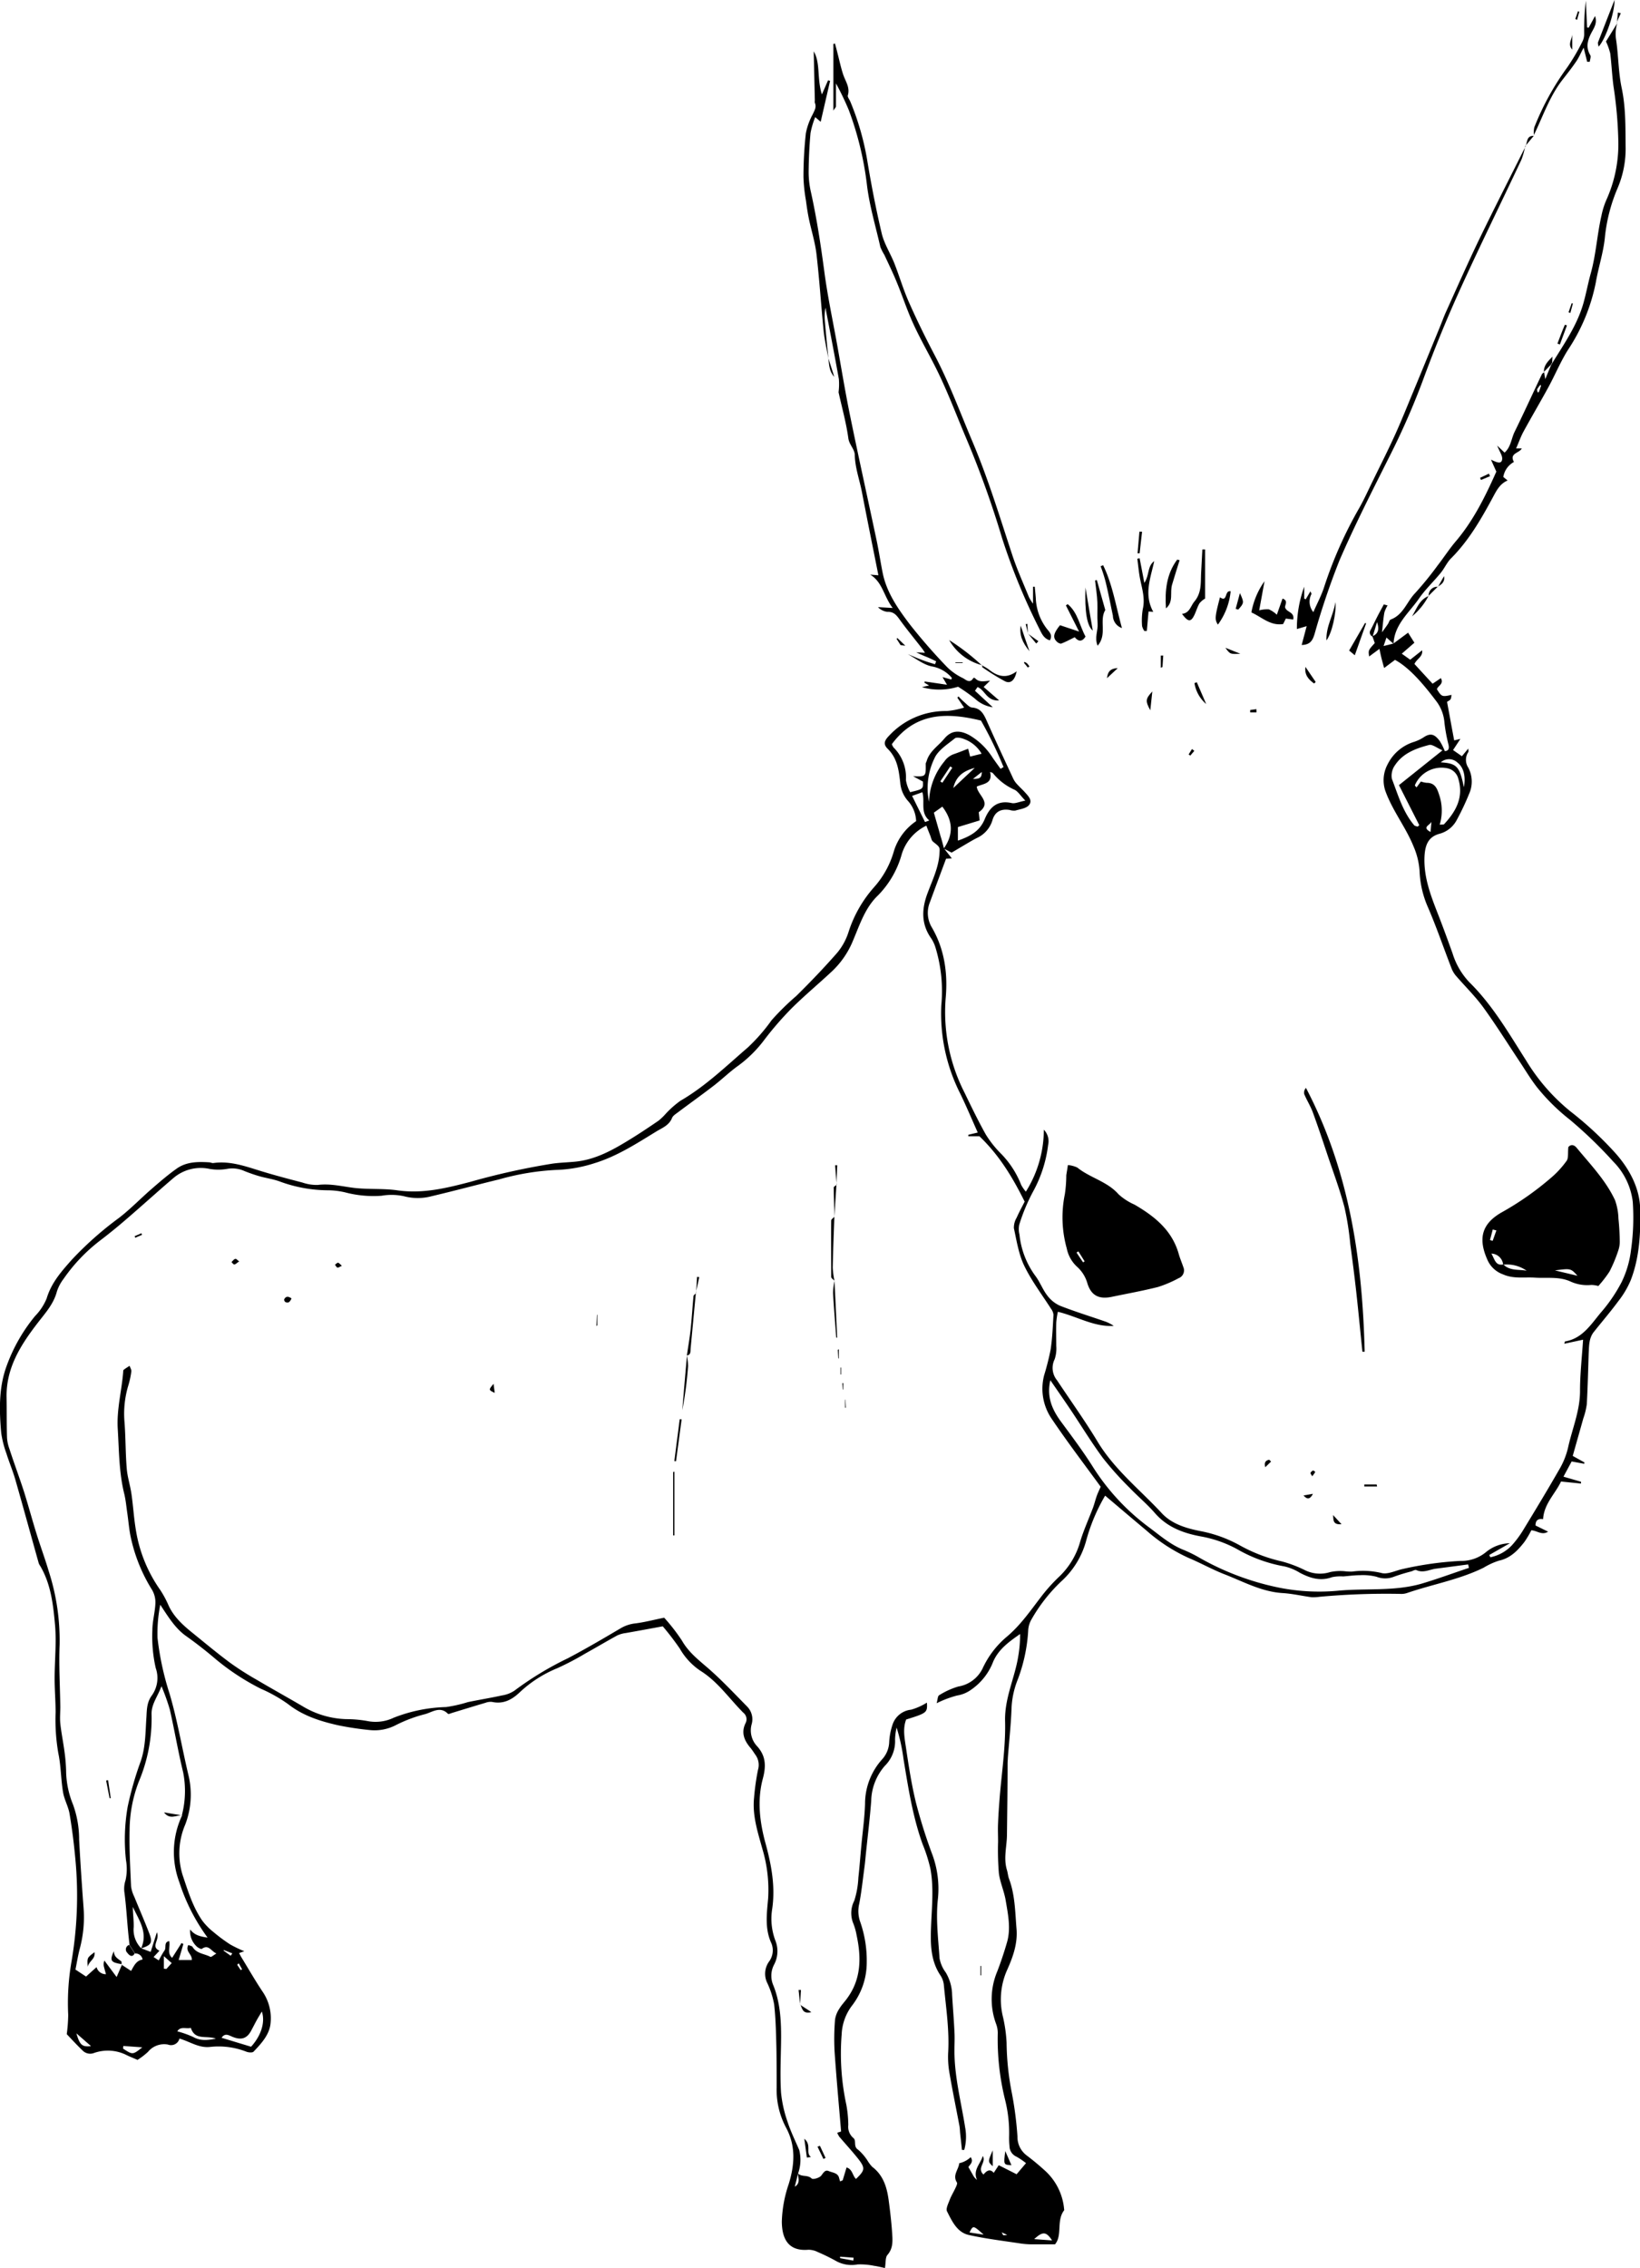 <svg xmlns="http://www.w3.org/2000/svg" viewBox="0 0 348.63 481.81"><title>esel</title><path d="M397.56,296.88l1.68,2.13-1.23.08c-1.15,3.09-2.29,6.12-3.4,9.16a6,6,0,0,0,.31,5.31c2.81,4.74,3.49,10,3,15.27a37.59,37.59,0,0,0,4,19.91c1.45,3,2.9,6,4.54,8.93a22.14,22.14,0,0,0,3.1,3.94,19.71,19.71,0,0,1,4.42,6.76,7.45,7.45,0,0,0,1,1.44,24.89,24.89,0,0,0,3.82-13.16,3.52,3.52,0,0,1,.91,3.24,27.38,27.38,0,0,1-3.22,9.94,39.89,39.89,0,0,0-2.92,7,4.72,4.72,0,0,0,.05,2.11,17.86,17.86,0,0,0,3.41,8.81c.95,1.27,1.51,2.83,2.47,4.08a6.88,6.88,0,0,0,2.69,2.2c3.1,1.22,6.3,2.21,9.46,3.3a7.48,7.48,0,0,1,2,1c-4.19.25-7.73-2-11.87-3a17.73,17.73,0,0,0-.34,2.28c-.05,1.68,0,3.36,0,5a7,7,0,0,1-.35,2.82,4.12,4.12,0,0,0,.52,4.46c2.91,4.39,6,8.68,8.7,13.17,3.6,5.89,9,10.14,13.58,15.08,2.12,2.27,5.15,3.18,8.14,3.77a28.13,28.13,0,0,1,8.5,3.08,33.4,33.4,0,0,0,8.93,3.39,26.73,26.73,0,0,1,4.68,1.76,7.23,7.23,0,0,0,5.55.48,10.26,10.26,0,0,1,3-.18,10.55,10.55,0,0,0,1.67.08,16.85,16.85,0,0,1,6.36.34c1.36.25,2.91-.58,4.39-.89a71.65,71.65,0,0,1,12.21-1.71,8.25,8.25,0,0,0,5.48-1.88,8.23,8.23,0,0,1,5.06-1.88L513.48,447l.24.48a8.63,8.63,0,0,0,4.63-2.6,22.21,22.21,0,0,0,2.16-2.87c2.66-4.36,5.3-8.72,7.84-13.15a16.52,16.52,0,0,0,1.88-4.64c.87-4,2.57-7.87,2.55-12.13,0-3.49.4-7,.65-10.83l-4,.86c.1-.28.12-.49.17-.49,3.67-.61,5.49-3.59,7.58-6.1a33.23,33.23,0,0,0,4.44-6.5,21.35,21.35,0,0,0,2-6.82,48.89,48.89,0,0,0,.37-10.25,14.55,14.55,0,0,0-4.11-8.5,93.29,93.29,0,0,0-9.28-8.95,42.57,42.57,0,0,1-6.95-6.86c-1.37-1.75-2.51-3.68-3.75-5.54-2.55-3.83-5-7.75-7.7-11.47-1.77-2.42-3.95-4.53-5.91-6.82a5.68,5.68,0,0,1-.89-1.62c-1.7-4.38-3.21-8.83-5.09-13.13a21.07,21.07,0,0,1-1.64-7.41,15.76,15.76,0,0,0-1.3-5.24c-1.67-4.11-4.5-7.59-6-11.82a7.13,7.13,0,0,1,.52-5.59,9.33,9.33,0,0,1,5.68-4.77,8.89,8.89,0,0,0,1.94-.93c1.63-1.11,2.47-.51,3.44.75a13.69,13.69,0,0,1,1.09,2.17c.69-.07,1-.4.78-1.38a35.05,35.05,0,0,1-.86-4.66,8.59,8.59,0,0,0-1.62-4.42c-2.16-2.85-5.45-7.07-8.89-8.93l-2.31,1.73c-.24-.86-.42-1.5-.58-2.15s-.25-1.11-.42-1.91l-2.19,1.61c-.19-1.32-.19-1.32,1.2-2.85-.17-.47-.34-1-.52-1.45,1.42-.56,1.45-1.7,1-3l-.94,3.07a.92.92,0,0,1-.43-1.39c.48-.91.92-1.85,1.39-2.77s.92-1.73,1.42-2.67l.8.22a6.59,6.59,0,0,0-.68,1.5c-.22,1.21-.31,2.45-.51,4.21.62-.86.94-1.28,1.23-1.72s.34-.88.63-1c2.69-1,3.41-3.77,5.18-5.6a72.46,72.46,0,0,0,4.81-5.91c1.35-1.74,2.54-3.6,4-5.29,3.67-4.38,6.15-9.42,8.46-14.62l-1.14-2.54c1.15.53,2.23,1.08,2.38-.09.09-.74-.54-1.58-1.06-2.9l1.57,1.49c1.33-1.16,1.42-2.92,2.11-4.36,2-4.07,3.88-8.2,5.83-12.3.09-.18.34-.28.52-.42l-.06-.05.25,1.53,1.24-3,.31-.51c2.46-4,5.18-7.89,6.52-12.48.61-2.12,1-4.31,1.59-6.44,1.13-4,1.35-8.22,2.28-12.28a16.48,16.48,0,0,1,1.06-3.39,28.77,28.77,0,0,0,2.52-12.93,87.75,87.75,0,0,0-1-11.09c-.32-2.36-.42-4.74-.71-7.1a14.12,14.12,0,0,0-.9-2.52l2.43-3.94,0-.06a7.81,7.81,0,0,0-.27,3.7c.5,3.39.47,6.87,1.18,10.2.87,4.12.79,8.26.83,12.39a21.29,21.29,0,0,1-1.7,8.86,35.72,35.72,0,0,0-2.72,10.62c-.33,3.15-1.36,6.22-1.9,9.35a39.81,39.81,0,0,1-6,14.5c-1.55,2.5-2.69,5.25-4.1,7.84-1.72,3.15-3.55,6.24-5.27,9.39-.6,1.09-1,2.29-1.59,3.6h1.21c-.46,1-2.73,1-1.67,2.88a4.43,4.43,0,0,0-2.26,3.19l.92.74c-1.65.71-2.34,2.1-3.11,3.53-2.5,4.63-5.11,9.2-8.9,13-.89.88-1.41,2.13-2.22,3.11-1.51,1.85-3.28,3.5-4.62,5.45-2.07,3-5.24,5.5-5.4,9.61l-1.51-1.33-.61,1.8,2.08-.52,3.13-2.31,1.34,2.13-2.68,2.33,1.79,1.28,2.53-2c.21,1.34-1.12,1.8-1.63,2.9,1.24,1.36,2.52,2.75,3.86,4.2l1.76-1.19c.68,1.29-.64,1.59-.84,2.36,1,1.62,1.1,1.64,3.1,1.2-.12,1-.12,1-.95,1.47.52,2.78,1,5.48,1.52,8.2l1.32-.32L505.79,276l1.88,1.31,1.36-1.63c0,.34.09.6,0,.74a3,3,0,0,0,0,3.32,6.34,6.34,0,0,1,.17,5.57,54.29,54.29,0,0,1-2.66,5.61,5.82,5.82,0,0,1-3.65,2.87c-2.27.63-3,2.22-3.16,4.62-.26,4.47,1.3,8.46,2.87,12.48,1.07,2.74,2.08,5.51,3.08,8.29a15.54,15.54,0,0,0,3.57,6.14c4.95,4.87,8.39,10.85,12.08,16.64a41.82,41.82,0,0,0,9.36,10.76,74.38,74.38,0,0,1,9.65,8.95c2.93,3.3,5.13,7.37,5.23,11.83.11,5.07-.13,10.25-2,15.1a19.22,19.22,0,0,1-2.65,4.48c-1.65,2.24-3.48,4.36-5.21,6.54-1.07,1.35-1,3-1.09,4.57-.12,3.59-.2,7.18-.4,10.76a14.83,14.83,0,0,1-.73,3c-.73,2.6-1.47,5.2-2.26,8l2.5,1.39-.06.28-2.67-.49-1.74,3.23,3.73,1.08,0,.38-4.25-.43c-1.23,2.62-3.62,4.72-3.81,8-.78-.12-1.62,0-1.61,1.34l2.67,1.31c-1.31.84-2.33-.22-3.56-.29a21.53,21.53,0,0,1-1.46,2.46c-1.43,1.84-3,3.48-5.45,4a15,15,0,0,0-3.24,1.49c-5.19,2.55-10.9,3.53-16.32,5.39a3.77,3.77,0,0,1-1.42.17,155.86,155.86,0,0,0-17.15.62,9.41,9.41,0,0,1-1.67.09c-2-.27-4.06-.75-6.11-.88-4.58-.27-8.5-2.5-12.63-4.08-2.51-1-4.88-2.33-7.37-3.37a36,36,0,0,1-9-5.84c-2.92-2.44-5.82-4.91-8.78-7.41a39,39,0,0,0-4.09,9.78,18,18,0,0,1-5.07,8.28,34.56,34.56,0,0,0-6.62,8.45,5.25,5.25,0,0,0-.58,2.19,34.87,34.87,0,0,1-2.25,10.45,18.37,18.37,0,0,0-1.28,5.79c-.12,3.59-.52,7.16-.79,10.74,0,.4-.06.8-.06,1.2,0,5-.07,10-.13,15.05,0,2.54-.79,5.07,0,7.62.18.61.22,1.26.44,1.85,1.28,3.42,1.29,7,1.59,10.6.28,3.24-.82,6.16-2.1,9a15.41,15.41,0,0,0-.76,9.82,31,31,0,0,1,.75,5.41A58.16,58.16,0,0,0,412,561.31a74.74,74.74,0,0,1,1.19,9.22,4.91,4.91,0,0,0,1.85,3.94,54.35,54.35,0,0,1,4.21,3.51,12.53,12.53,0,0,1,3.86,8c0,.07.05.18,0,.23-1.7,2.21-.31,5.3-1.94,7.23-1.81,0-3.43,0-5,0a17.1,17.1,0,0,1-2.38-.19c-3.68-.56-7.4-1-11-1.81-2.44-.57-3.52-2.93-4.57-5-.29-.58.27-1.66.57-2.46s.85-1.7,1.25-2.57c.16-.35.42-.88.28-1.11-1-1.56.37-2.73.49-4.09a5.15,5.15,0,0,0,2.44-1.29c.74,1.09-.35,1.71-.48,2.12l.91,1.59a3.11,3.11,0,0,0,.91,1.12c-.93-2.09.73-3.38,1.23-5.08.83,1.35-1.36,2.55.15,3.94.62-.75,1.34-1.33,2.18-.36l1.06-1.62,3.8,1.92,2-2.36a16.34,16.34,0,0,0-2-1.36,2.46,2.46,0,0,1-1.51-2.24,17.17,17.17,0,0,1-.08-2.15,29,29,0,0,0-.89-7.82A53.58,53.58,0,0,1,409,548.75a5.47,5.47,0,0,0-.33-2.08,15.18,15.18,0,0,1,.22-11.19c.77-2,1.44-4,2.05-6.1.9-3,.25-6-.25-9-.34-2-1.2-3.83-1.45-5.78a59.3,59.3,0,0,1-.17-6.67c0-1.32-.07-2.65,0-4,.06-1.66.18-3.32.31-5,.43-5.55,1.32-11.11,1.18-16.65-.12-4.91,2.05-9.12,2.79-13.72a26.47,26.47,0,0,0,.4-4.77c-2.35,1.63-4.58,3.23-5.73,5.89a12.73,12.73,0,0,1-4.67,5.93,6.93,6.93,0,0,1-3,1.24,22.63,22.63,0,0,0-4.34,1.64c.23-.8.22-1.52.52-1.69a16.27,16.27,0,0,1,4.08-1.86,7,7,0,0,0,5.16-3.82,19.3,19.3,0,0,1,5.17-6.77c2.92-2.46,5-5.51,7.3-8.5a36.36,36.36,0,0,1,4-4.42,16.33,16.33,0,0,0,4.3-7.32c.74-2.43,1.8-4.75,2.7-7.13.3-.81.5-1.66.79-2.48.21-.61.5-1.19.85-2-3.36-4.62-7-9.38-10.32-14.3a11.33,11.33,0,0,1-1.7-9.38,54.18,54.18,0,0,0,1.39-5.51c.36-2.43.46-4.9.6-7.35a2.59,2.59,0,0,0-.53-1.28c-1.92-3-4.13-5.91-5.68-9.11-1.19-2.46-1.62-5.31-2.21-8a4.15,4.15,0,0,1,.59-2.23c.54-1.22,1.19-2.4,1.7-3.41-2.57-5.18-5.41-9.87-9.62-13.89h-2.35l0-.31,2-.48c-1.27-2.83-2.42-5.58-3.72-8.26A37.6,37.6,0,0,1,397,330.25a31.71,31.71,0,0,0-1.24-12.31,7.49,7.49,0,0,0-.91-1.94c-2.23-3.14-2-6.44-.7-9.79,1-2.68,2.28-5.27,2.46-8.21.08-1.35.18-1.32-1.37-2.54-.32-.26-.4-.82-.57-1.25-.28-.67-.54-1.35-.85-2.15a10,10,0,0,0-5.21,6,20.12,20.12,0,0,1-5.08,8.83c-2.73,2.6-3.86,6.21-5.29,9.57a18.61,18.61,0,0,1-4.41,6.48c-2.85,2.67-5.87,5.17-8.64,7.92a69.35,69.35,0,0,0-5.79,6.67,26.55,26.55,0,0,1-5.57,5.53c-1.89,1.34-3.56,3-5.39,4.38-2.46,1.89-5,3.7-7.48,5.56-.44.33-1,.68-1.19,1.14-.63,1.6-2.11,2.13-3.39,2.91-4.21,2.58-8.36,5.27-13.15,6.73a29.34,29.34,0,0,1-8.2,1.42,54.05,54.05,0,0,0-12,2c-4.8,1.16-9.57,2.45-14.38,3.58a11.38,11.38,0,0,1-5.88,0,12.41,12.41,0,0,0-4.75-.1,23.55,23.55,0,0,1-7.8-.73,17.1,17.1,0,0,0-3.77-.43,30,30,0,0,1-10.22-1.92c-1.35-.47-2.79-.67-4.16-1.06-1.07-.3-2.12-.68-3.15-1.08a6.24,6.24,0,0,0-3.71-.49,10.79,10.79,0,0,1-3.8,0,8.93,8.93,0,0,0-7.62,1.93c-3.33,2.84-6.57,5.79-9.89,8.64q-2.8,2.43-5.75,4.68a36.07,36.07,0,0,0-7.73,8.11A9.1,9.1,0,0,0,209,391c-.69,2.67-2.48,4.61-4.08,6.69-3.6,4.67-6.73,9.54-6.62,15.77.05,2.87,0,5.74.09,8.6a8.21,8.21,0,0,0,.49,2.33c1,3.1,2.16,6.17,3.16,9.28.94,3,1.74,6,2.66,8.93.83,2.66,1.8,5.27,2.59,7.94a47.69,47.69,0,0,1,2.28,15.53c-.18,4.38.09,8.78.15,13.16,0,1.2-.12,2.4,0,3.58.22,2,.62,3.93.88,5.9a36.68,36.68,0,0,1,.35,4.05,19.43,19.43,0,0,0,1.46,7.22,21.66,21.66,0,0,1,1.31,7.48c.26,4.86.59,9.72.95,14.58a25.67,25.67,0,0,1-.8,8.55c-.39,1.45-.62,2.95-.93,4.48l2.25,1.48,2.24-2a2,2,0,0,0,2,1.5c-.17-.59-.29-1-.39-1.42a2.2,2.2,0,0,1,.05-1.47l2.6,3.49c.44-1,.8-1.83,1.16-2.67l-.08.07,2,1.31c.57-1,1.06-2.21,2.44-2.42a1.52,1.52,0,0,0-1.6-1.29l-1.17-1.8c-.11-1-.23-2-.32-3-.25-2.7-.41-5.4-.76-8.08a5.72,5.72,0,0,1,.23-2.68,10.91,10.91,0,0,0,.09-4.27,40.33,40.33,0,0,1,.37-11.39,70.88,70.88,0,0,1,2.76-9.6c1.06-3.06,1-6.27,1.22-9.44.09-1.6.09-3.07,1.11-4.5A6.38,6.38,0,0,0,230,471a30.27,30.27,0,0,1-.71-8c0-1.9.56-3.79.64-5.69a5.23,5.23,0,0,0-.71-2.91,34.78,34.78,0,0,1-4.44-10.8c-.42-1.78-.55-3.62-.81-5.43-.21-1.41-.33-2.84-.67-4.22-1.11-4.53-1.09-9.14-1.37-13.75-.25-4.13.84-8.06,1.16-12.1,0-.15,0-.37.12-.45.39-.31.82-.56,1.24-.84.13.4.42.83.37,1.2a18.48,18.48,0,0,1-.65,3,20.74,20.74,0,0,0-.8,7.8c.25,3.26.2,6.54.47,9.79.14,1.82.74,3.59,1,5.41.37,2.52.51,5.08.93,7.59A30.38,30.38,0,0,0,231,454.48a22,22,0,0,1,1.77,3.32c1.2,2.54,3.26,4.31,5.37,6,2.54,2.06,5.06,4.16,7.68,6.1a62.61,62.61,0,0,0,5.64,3.6c3.23,1.91,6.52,3.73,9.75,5.62a19,19,0,0,0,9.3,2.75,25.23,25.23,0,0,1,4.75.45,8.91,8.91,0,0,0,5.33-.75,32.7,32.7,0,0,1,11.14-2.27,29.54,29.54,0,0,0,4.64-1.05c2.41-.5,4.84-.89,7.25-1.42a6.53,6.53,0,0,0,2.62-1,68.42,68.42,0,0,1,11.39-6.9c3.8-2,7.48-4.16,11.17-6.34a7.78,7.78,0,0,1,3.08-1.05c2-.24,3.89-.75,6.21-1.22a40,40,0,0,1,3.78,4.87c1.35,2.37,3.34,3.95,5.35,5.68,3,2.58,5.73,5.51,8.52,8.34a3.84,3.84,0,0,1,.93,3.8,4.89,4.89,0,0,0,1.21,4.65c1.84,2.07,1.89,4.2,1.18,6.86-1.22,4.55-.67,9.19.57,13.72s2.12,9.14,1.43,13.9a13.15,13.15,0,0,0,.69,6.83,6.09,6.09,0,0,1-.31,5.08,5.08,5.08,0,0,0-.15,4.36c1.61,4,1.71,8.24,1.64,12.49-.06,3.43-.21,6.87,0,10.29a26.72,26.72,0,0,0,1.4,6.26c.65,2,1.63,4,2.47,5.95a8.63,8.63,0,0,1-.25,5c-.22.89-.44,1.77-.69,2.8,1.28-.81.67-1.88.69-2.81.78.8,2,.21,2.9,1.07.26.26,1.6-.12,2-.59s.8-1.36,1.6-1,2,.35,2.24,1.53c.06.22.13.45.2.67l.55-.24.82-2.72c1.27.36,1.26,1.75,2,2.44,1.95-1.86,2-2.31.45-4.31-1.28-1.6-2.67-3.11-4-4.67a6.19,6.19,0,0,1-.44-.83l.83-.27c-.47-5.63-1-11.34-1.39-17.05a50.1,50.1,0,0,1,.1-6.71,5.63,5.63,0,0,1,.93-2.35c.48-.82,1.18-1.5,1.72-2.29C380,537,380,532.44,379,527.79a13,13,0,0,0-.71-2.53,5.77,5.77,0,0,1,.21-4.82,18.7,18.7,0,0,0,.87-4.89c.26-2.29.42-4.59.64-6.88.27-2.94.69-5.87.78-8.81a14.13,14.13,0,0,1,3.69-9.52,5.75,5.75,0,0,0,1.45-3.68,13.64,13.64,0,0,1,.66-3.48,4.65,4.65,0,0,1,4-3.32,13.23,13.23,0,0,0,3.35-1.5c.13,2.12,0,2.21-4.41,3.59-.74,1.91-.35,3.91-.06,5.84.59,3.94,1.19,7.9,2.13,11.77a109.92,109.92,0,0,0,3.36,10.72,21,21,0,0,1,1.32,9.78c-.47,4.15.07,8.42.35,12.63a7.16,7.16,0,0,0,1.32,3,9.63,9.63,0,0,1,1.35,4.77c.16,2.71.39,5.41.51,8.12.07,1.57-.06,3.16,0,4.74.15,5.18,1.46,10.19,2.26,15.28a10.69,10.69,0,0,1-.19,4.78h-.49c-.12-1.17-.25-2.34-.38-3.51-.05-.55-.06-1.1-.16-1.64-.69-3.67-1.45-7.33-2.08-11a19.5,19.5,0,0,1-.31-4.51c.28-4.87-.48-9.67-.93-14.5a4.57,4.57,0,0,0-.77-2c-2.11-3.21-2.07-6.86-1.93-10.41.16-4.06.6-8.12-.14-12.14a32.74,32.74,0,0,0-1.66-5.23c-2.12-5.87-3.05-12-4.07-18.14a38.84,38.84,0,0,0-1.46-6.64,12.8,12.8,0,0,0-.33,2.51,7.36,7.36,0,0,1-2.19,5.64,11.69,11.69,0,0,0-2.88,7.42c-.29,3.82-.76,7.62-1.15,11.43-.09.87-.16,1.75-.28,2.62-.35,2.6-.62,5.22-1.11,7.79a6.8,6.8,0,0,0,.16,3.74,24.83,24.83,0,0,1,1.43,8.68,15,15,0,0,1-3.2,9.33,10.86,10.86,0,0,0-2.13,6,51.58,51.58,0,0,0,1,15,25.63,25.63,0,0,1,.41,4.28,3.11,3.11,0,0,0,1.08,2.75c.72.58-.08,1.8,1,2.48a10.85,10.85,0,0,1,2,2.31,7.51,7.51,0,0,0,1,1.33c2.36,1.78,3.13,4.35,3.5,7.08.32,2.37.59,4.74.75,7.12.1,1.56.2,3.13-1,4.51-.48.54-.34,1.63-.54,2.79-.71-.15-1.51-.36-2.32-.47a14.4,14.4,0,0,0-3.5-.29,6.85,6.85,0,0,1-4.39-.63c-1.32-.74-2.68-1.41-4.06-2a4.44,4.44,0,0,0-2-.49c-4.34.38-5.63-2.42-5.65-6a26.88,26.88,0,0,1,1.46-7.94c1.28-4.13,1.54-8.11-.56-12a17.06,17.06,0,0,1-2-8.49c0-2.8,0-5.6-.05-8.4-.08-3.1-.14-6.21-.48-9.28a18.25,18.25,0,0,0-1.45-4.53,4.45,4.45,0,0,1,.32-4.52,4,4,0,0,0,.57-3.88c-1.48-3.14-1-6.4-.72-9.61A30.17,30.17,0,0,0,359,509.55c-1-3.62-2.2-7.19-1.8-11a50.76,50.76,0,0,1,.83-5.9,3.63,3.63,0,0,0-.51-3.15c-.37-.52-.7-1.08-1.11-1.56-1.34-1.57-2-3.27-1-5.26a1.76,1.76,0,0,0-.49-2.17c-3-3-5.44-6.64-9.18-8.95a14.09,14.09,0,0,1-4.33-4.68,57.89,57.89,0,0,0-3.62-4.73c-2.95.54-5.41,1-7.87,1.43a6.17,6.17,0,0,0-1.81.51c-2.3,1.26-4.55,2.6-6.84,3.87a58.72,58.72,0,0,1-5.93,3.1,26.06,26.06,0,0,0-8,5.15c-1.67,1.57-3.47,2.51-5.83,2a3.06,3.06,0,0,0-1.39.18c-2.37.7-4.73,1.43-7.1,2.15-.3.09-.78.32-.89.2-1.7-1.75-3.43-.27-5,.1a30,30,0,0,0-6.16,2.34,9.8,9.8,0,0,1-5.55,1,66.89,66.89,0,0,1-6.62-1c-3.79-.86-7.47-2-10.64-4.49a31.29,31.29,0,0,0-5.79-3.27,50.12,50.12,0,0,1-10.13-6.73c-1.83-1.54-3.71-3-5.68-4.4-2.35-1.63-3.79-4-5.59-6.72a31.23,31.23,0,0,0-.59,7,60.87,60.87,0,0,0,2.56,11.87c1.67,5.64,2.63,11.5,4,17.24a17.76,17.76,0,0,1-.66,10.58,15.53,15.53,0,0,0-.55,10.76c1.12,3.33,2.14,6.71,4.16,9.64a13,13,0,0,0,2.31,2.37,35.2,35.2,0,0,0,3.63,2.7,25.74,25.74,0,0,0,3,1.44l-1.11.4c.22.4.4.74.6,1.06,1.5,2.45,2.92,4.94,4.52,7.31a10,10,0,0,1,1.57,6.57c-.22,2.36-1.94,4.26-3.61,6-.26.26-1.09.18-1.55,0a16.16,16.16,0,0,0-7.74-1c-2.38.24-4.26-1.15-6.46-1.78A1.84,1.84,0,0,1,232.6,551a4.45,4.45,0,0,0-4.25,1.56,15.35,15.35,0,0,1-2.22,1.7c-.84-.38-1.58-.66-2.27-1a8.87,8.87,0,0,0-7-.46,2.27,2.27,0,0,1-2.41-.54c-1.26-1.21-2.44-2.5-3.36-3.47a33.69,33.69,0,0,0,.31-4.09,51.09,51.09,0,0,1,.71-11.38,83,83,0,0,0,.77-22.15c-.29-3.09-.68-6.17-1.2-9.23-.27-1.55-1.13-3-1.38-4.56-.46-2.73-.43-5.56-1-8.26a41.8,41.8,0,0,1-.58-8.71c0-2.39-.21-4.77-.21-7.16,0-3.83.43-7.68.08-11.47-.38-4.25-.87-8.58-3.12-12.42a2.56,2.56,0,0,1-.34-.63c-1.65-5.88-3.26-11.77-4.94-17.64-.54-1.89-1.32-3.73-1.91-5.61a21.94,21.94,0,0,1-1.12-4.39c-.44-4.85-.54-9.76,1.2-14.39a35.63,35.63,0,0,1,6-10.47,11.61,11.61,0,0,0,2.46-3.74c1-3.36,3.2-5.8,5.41-8.29a72.29,72.29,0,0,1,10-8.84c2.42-1.87,4.56-4.1,6.88-6.11,1.73-1.5,3.47-3,5.33-4.32,2.05-1.47,4.48-1.5,6.9-1.35.32,0,.64.2.94.15,3.53-.49,6.75.68,10,1.68,2.95.91,5.93,1.69,8.92,2.47a9.21,9.21,0,0,0,3.29.5c2.6-.32,5.05.3,7.57.62,3.08.38,6.24.09,9.3.53,5.36.77,10.41-.46,15.49-1.79a151.65,151.65,0,0,1,17.49-3.88c1.57-.22,3.17-.26,4.76-.41,4.49-.42,8.28-2.61,12-4.91,1.95-1.2,3.86-2.49,5.76-3.78a12.1,12.1,0,0,0,1.34-1.25,20.21,20.21,0,0,1,3.34-3c5.35-3.1,9.75-7.39,14.38-11.37a38.7,38.7,0,0,0,5-5.74,54.18,54.18,0,0,1,5.24-5.15c3-2.95,5.92-6,8.69-9.16a13.07,13.07,0,0,0,2.41-4.37,26.56,26.56,0,0,1,5.38-9.51,19.58,19.58,0,0,0,4.33-7.89,12,12,0,0,1,4.68-6.22A6.77,6.77,0,0,0,390,286.9a6.64,6.64,0,0,1-1.73-4c-.31-2.62-.6-5.14-2.67-7.17-1-1-.72-1.75.39-2.87a16.39,16.39,0,0,1,12.19-5.15,17.92,17.92,0,0,0,3.67-.73l-1.44-2.11.25-.26a14.47,14.47,0,0,0,1.18,1.17c.54.45,1.11,1.14,1.71,1.19,1.72.13,2.36,1.19,3,2.58,1.87,4.22,3.83,8.41,5.78,12.6a4.74,4.74,0,0,0,.81,1.14c.48.53,1,1,1.51,1.54.73.83,1.84,1.81,1,2.85-.56.72-1.9.87-2.92,1.18a2.92,2.92,0,0,1-1.18-.13c-1.81-.3-3.11.33-3.65,2.08a6.06,6.06,0,0,1-3.32,3.86c-.92.47-1.8,1-2.7,1.53l-2.69,1.59-1.67-.87c2.17-3.05,1.92-6-.3-8.9l-1.8,1.28c.45,1.6.94,3.26,1.4,4.92C397.1,295.07,397.33,296,397.56,296.88Zm-162,205.41a20.43,20.43,0,0,0,.27-9.14c-1.07-4.4-1.82-8.89-2.83-13.32a45.64,45.64,0,0,0-1.77-4.95c-.89,2.34-2.2,3.87-2.11,6.05a34.42,34.42,0,0,1-2.72,14.23,29.08,29.08,0,0,0-1.95,10.28c-.09,4,.14,8,.31,11.94a7.24,7.24,0,0,0,.7,2.25c1.05,2.59,2.17,5.14,3.17,7.74.77,2,.44,2.5-1.73,3.2,1.51-3.39-.46-6-1.76-8.81,0,1.45.22,2.87.18,4.28a5.61,5.61,0,0,0,1.61,4.52l2,.75,1.32-4.16c.7,1.68-1.42,3,.55,3.92l-1.25,1.33,1.09.72c.45-.79.79-1.48,1.23-2.1s-.21-1.79,1-2c.29,1.18-.54,2.53.62,3.56l2-3.15.39.21-1,3.4h2.79c.15-1.2-1.49-1.83-.73-3.19.36.16.77.2.89.41.87,1.44,2.53,1.43,3.8,2.11.18.09.65-.35,1.27-.71-1.19-.57-1.66-2-3.08-1-.17.13-.88-.25-1.17-.56a4.42,4.42,0,0,1-1.33-3.55c.92,1.18,2,1.48,3.71,1.73a40.92,40.92,0,0,1-6-11.76,18.21,18.21,0,0,1,.62-14.28Zm273.61-52.54L509,449c-2.27.3-4.54.61-6.82.9-1.39.17-2.72,1-4.2.3-.27-.12-.74.19-1.12.3a37.58,37.58,0,0,0-3.65,1.12,5.08,5.08,0,0,1-3.7,0,11.81,11.81,0,0,0-3.53-.33c-1.18,0-2.36.17-3.55.26a8.82,8.82,0,0,0-2.37.16c-2.49.91-4.68.2-6.87-.95a10.8,10.8,0,0,0-3.3-1.35,30.7,30.7,0,0,1-10.05-3.68,25.5,25.5,0,0,0-7.62-2.67c-3.71-.68-7.2-1.94-9.84-5-1.67-1.91-3.65-3.56-5.41-5.4a68.51,68.51,0,0,1-5.59-6.23c-2.41-3.26-4.52-6.73-6.77-10.1-1.41-2.1-2.85-4.17-4.43-6.46-.82,3.54.38,6.24,2.28,8.82,2.28,3.09,4.59,6.16,6.64,9.39A47.5,47.5,0,0,0,441,441c2.44,1.8,4.71,3.83,7.6,4.95a28,28,0,0,1,3.42,1.71,57.25,57.25,0,0,0,16,6.11,43.44,43.44,0,0,0,13.07.84c6-.6,12.16.18,18.08-1.54C502.55,452.06,505.82,450.85,509.12,449.75Zm-103.68-180c-7.33-1.8-14-1.77-19,5a2.66,2.66,0,0,0,.36.7,8.94,8.94,0,0,1,2.63,6.93,8.06,8.06,0,0,0,.9,2.57c2.78-.67,2.78-.67,2.71-2.26L391,281.56c2.73.1,2.73.1,2.69-2.62,0-.2.14-.4.2-.61.62-2.09,2.46-3.2,3.76-4.76,1.62-1.93,3.43-1.75,5.35-.72a14.45,14.45,0,0,1,4.92,4.79c.55.79,1.12,1.57,1.68,2.35l.63-.38A85.39,85.39,0,0,0,405.44,269.74Zm-.95,14c.13,1.83,3.37,3.4.42,5.46.07.62.14,1.29.19,1.74l-4.62,1.41v2.88c2.62-.92,4.64-2,5.7-4.56s2.69-4.09,5.74-3.42c.71.16,1.55-.26,2.89-.52-1.06-1.09-1.58-2-2.36-2.34a12.32,12.32,0,0,1-4.52-3.48c-.1-.11-.28-.14-.61-.28C408,283.23,405.84,283.13,404.49,283.78Zm99-7.69c-1.23-.53-2.16-1.32-2.85-1.14-2.78.72-5.54,1.74-7.23,4.28a3.82,3.82,0,0,0-.68,2.9c1.31,3.4,2.32,7,4.74,9.87.15.18.49.2.74.3l.35-.31-4.32-8.51Zm-.58,15.8c.64-.08.86,0,.94-.13,2.54-2.73,4.19-5.75,3-9.65a3,3,0,0,0-2.28-2.2,6.15,6.15,0,0,0-6.95,3.61c0,.06.17.23.35.45l.93-1.26a5.63,5.63,0,0,0,1.21.28c1.66,0,2.18,1,2.64,2.45A10.42,10.42,0,0,1,502.94,291.89ZM394.39,287a14.12,14.12,0,0,1,3.26-8.58,4.12,4.12,0,0,1,2-1.55c1-.34,1.95-.73,3.06-1.15.11.44.25,1,.42,1.67l2.44-.61a7.13,7.13,0,0,0-3.71-3.11c-.61-.26-1.64-.46-2-.14-1.58,1.28-3.57,2.52-4.32,4.24A14.46,14.46,0,0,0,394.39,287ZM244,549.56l6.27,1.9c2.17-2.36,3.05-5.28,2.29-7.48-.38.64-.75,1.24-1.09,1.85s-.65,1.25-1,1.88c-.95,2-2.19,2.46-4.21,1.62C245.49,549,244.72,548.5,244,549.56ZM393.54,291.29l.91-.33c-2-1.69-.86-3.95-1.48-6l-2.18.78ZM237.47,547.46c-1.07.25-2.19-.4-2.88.73a21.4,21.4,0,0,1,3.36,1.19c1.46.82,2.88.76,4.83.36C240.72,549,238.36,550.19,237.47,547.46ZM399.55,284.07c1.64-1.55,3.1-2.92,4.56-4.28C401.4,280.5,400.08,281.82,399.55,284.07Zm103.63-5.46c3.42.22,4,.86,4.91,5.28.42-2.19,0-4.16-1.33-5.2A2.62,2.62,0,0,0,503.18,278.61Zm-82.63,314c-1.25-1.92-2-1.94-3.8-.28ZM223.11,551.3l-.05.56c2.05,1.34,2.05,1.34,4.09-.27Zm-6.9,0-3.07-2.68C213.87,551.12,214.36,551.52,216.21,551.34ZM396.79,282.66l.44.28,2.11-3.18-.43-.29ZM231.73,534.88l.54.06,1.13-1.25-1.67-1.47ZM406,591.38c-2.23-2-2.23-2-3-.46Zm95-298c.07-.71.13-1.43.2-2.14C500.84,292,499.1,292.38,501,293.4ZM375.49,596.06l0,.32,2.8.51.07-.61ZM245.94,532.13l.35-.5-1.84-.72c0,.05,0,.1,0,.16Zm157.79-250c1.31,0,1.88-.11,1.87-1.47ZM247.65,533.74l-.33.31.76,1.14.28-.19ZM523.76,200c.14,0,.26,0,.27-.08.17-.43.32-.87.46-1.31,0-.05-.09-.13-.13-.19a5.75,5.75,0,0,0-.67.91C523.61,199.5,523.73,199.77,523.76,200ZM409.83,590.89c.22.38.29.6.37.61a4.48,4.48,0,0,0,.81-.06Z" transform="translate(-196.9 -116.66)"/><path d="M530.3,360.34c.38-.47,1.07-.67,1.75.14,2.94,3.56,6.19,6.91,8.17,11.14a12.81,12.81,0,0,1,.73,3.95c.17,1.58.25,3.17.28,4.76a5.91,5.91,0,0,1-.35,2.08,30.06,30.06,0,0,1-1.83,4.37,24.85,24.85,0,0,1-2.38,3.08,5.65,5.65,0,0,0-1.51-.23,8.57,8.57,0,0,1-4.41-.73c-2.41-1.1-5-.66-7.54-.82-2.28-.15-4.59.3-6.83-.71a5.66,5.66,0,0,1-3.21-2.91c-2.15-4.69-1.32-7.92,3.21-10.39a63,63,0,0,0,10-7,20.16,20.16,0,0,0,3.56-3.82C530.36,362.64,530.16,361.55,530.3,360.34Zm-13.86,25a2.59,2.59,0,0,0-2.5-2.37c.73,1.26.86,2.62,2.54,2.31,1.42,1.42,3.27,1,4.95,1.33A7.24,7.24,0,0,0,516.44,385.33Zm15.8,2.34c-1.43-1.58-1.43-1.58-4.8-1.14ZM515,378.05l-.77-.2-.59,2.24.57.17Z" transform="translate(-196.9 -116.66)"/><path d="M423.91,364.16a5.92,5.92,0,0,1,2,.53c2.72,2.2,6.37,2.94,8.78,5.69a12.59,12.59,0,0,0,3.39,2.19c4.28,2.49,8,5.46,9.41,10.53.26.92.65,1.8.95,2.71a1.77,1.77,0,0,1-1,2.39,24.85,24.85,0,0,1-4.36,1.86c-3.24.82-6.54,1.41-9.81,2.09-2.73.57-4.37-.23-5.2-2.81a7.39,7.39,0,0,0-2.22-3.58,7.23,7.23,0,0,1-2.18-3.89,24.47,24.47,0,0,1-.4-11.54,28.32,28.32,0,0,0,.3-4C423.67,365.63,423.8,365,423.91,364.16Zm3.23,20.67.33-.21-1.33-2.12-.39.25C426.21,383.45,426.67,384.14,427.14,384.83Z" transform="translate(-196.9 -116.66)"/><path d="M373,192.85c-.33-1.92-.79-3.83-1-5.77-.55-5.47-.9-11-1.53-16.41-.29-2.51-1.08-5-1.6-7.45-.27-1.3-.47-2.63-.64-3.95a34.78,34.78,0,0,1-.53-5c0-3.1.17-6.22.51-9.31a14.06,14.06,0,0,1,1.45-4c.37-.81.86-1.52.46-2.46a1.21,1.21,0,0,1,0-.47c-.08-3.58-.17-7.15-.24-10.46,1.47,2.48.65,5.74,1.74,9.15l1.31-3,.43.12-2,8.7-1.16-1a17.83,17.83,0,0,0-1,3.38c-.25,2.77-.38,5.57-.4,8.36a19.13,19.13,0,0,0,.5,4.25c1.22,5.53,2.07,11.11,2.82,16.73.68,5.2,1.79,10.36,2.72,15.53s1.75,10.21,2.79,15.28c1.81,8.83,3.76,17.63,5.63,26.44.47,2.26.82,4.55,1.27,6.82.84,4.19,3.25,7.63,5.74,10.92a118.11,118.11,0,0,0,8,9.16,12.26,12.26,0,0,0,3.31,2.3c.61.32,1.49,1.25,2.22,0,0-.06.29-.07.35,0,.91,1,2,.64,3.21.56L406,262.6l3.3,2.86c-2.67.18-3-2.24-4.6-2.84l-.54.79,3.79,3.5a7,7,0,0,1-3.79-1.82,36.9,36.9,0,0,0-3.59-2.54,13.53,13.53,0,0,1-7.69.09l.73-.18.8-.17-1-.6.06-.26,4.74.7-.95-1.63,1.88.52c0-.14.13-.34.08-.38a7.16,7.16,0,0,0-4.08-2.38c-1.86-.32-3.53-1.71-5.28-2.64,1.17.47,2.33,1,3.5,1.41.76.28,1.53.5,2.3.74l.25-.62c-.73-.35-1.45-.71-2.19-1s-1.38-.61-2.07-.91l1.88.1c-.25-.38-.39-.63-.56-.84-1.55-2-3.16-3.95-4.66-6-.73-1-1.29-1.92-2.77-1.86a3.34,3.34,0,0,1-2-1l3.13.18c-1.9-2.46-2.14-5.48-4.78-7.09l1.74.14c-1.18-5.93-2.37-11.79-3.5-17.66-.5-2.61-1.45-5.13-1.52-7.84,0-1.3-1.18-2.19-1.37-3.6-.45-3.29-1.36-6.52-2.08-9.78a13.56,13.56,0,0,0,.07-2.77c-.9-5.07-1.89-10.13-2.85-15.19a9.64,9.64,0,0,0-.15,2.61C372.44,187.33,372.75,190.09,373,192.85Z" transform="translate(-196.9 -116.66)"/><path d="M374.61,134.38c0,1.75,0,3.31,0,4.87,0,.19-.23.39-.55.91V126l.33-.1c.18.65.36,1.31.53,2,.4,1.52.72,3.07,1.21,4.56s1.51,2.75,1,4.46c-.1.35.34.86.52,1.3a56.77,56.77,0,0,1,3.58,12.35c.87,5.26,1.88,10.51,3.11,15.7.53,2.21,1.84,4.21,2.69,6.35,1.08,2.75,1.91,5.6,3.11,8.29,1.68,3.79,3.51,7.51,5.44,11.18,3.13,5.95,5.44,12.24,8.05,18.4,3.32,7.81,5.76,15.89,8.41,23.92,1,3.1,2.37,6.09,3.6,9.12a11.31,11.31,0,0,0,.86,1.38V241.3l.37,0c.07.81.16,1.62.22,2.43a11.33,11.33,0,0,0,2.38,6.55c.52.64,1.24,1.3.61,2.41-1.22-.35-1.69-1.33-2.17-2.32a131.83,131.83,0,0,1-8-19.43,204.32,204.32,0,0,0-7.69-21.35c-2.17-5.13-4.11-10.36-6.66-15.33-1.53-3-3.18-5.88-4.56-8.92-1.29-2.82-2.25-5.79-3.44-8.66-.81-2-1.76-3.92-2.66-5.87a10.44,10.44,0,0,1-.86-1.7c-1-4.42-2.34-8.81-2.86-13.29a68.18,68.18,0,0,0-3.83-15.74A59.2,59.2,0,0,0,374.61,134.38Z" transform="translate(-196.9 -116.66)"/><path d="M521.14,147.64a16.67,16.67,0,0,1-.81,2.93c-4.38,9.31-8.94,18.53-13.19,27.9-2.83,6.25-5.43,12.62-7.79,19.06a157.64,157.64,0,0,1-7.12,16.19c-3.65,7.28-7.36,14.54-10.59,22a158.62,158.62,0,0,0-5.29,15.63c-.42,1.34-.89,2.28-2.74,2.33.34-1.3.66-2.48,1.06-4l-2.08.61a26.27,26.27,0,0,1,1.56-9v2.53l.32.15,1-1.69c.09.25.25.46.21.59a3.5,3.5,0,0,0,.41,3.83c.82-1.88,1.73-3.56,2.3-5.35a88.79,88.79,0,0,1,7.47-16.79c1.06-1.87,1.93-3.84,2.88-5.76,1.53-3.15,3.12-6.27,4.57-9.45,1.38-3,2.62-6.12,3.9-9.19,1.92-4.62,3.81-9.25,5.71-13.87.49-1.18.91-2.38,1.44-3.53,2.33-5.15,4.61-10.33,7.07-15.42,3.19-6.58,6.52-13.08,9.79-19.62Z" transform="translate(-196.9 -116.66)"/><path d="M486.52,403.82c-.44-4.24-.84-8.48-1.31-12.72-.38-3.38-.81-6.77-1.27-10.14a60.87,60.87,0,0,0-1.22-7.78c-1-3.8-2.4-7.51-3.65-11.24-1-3-2-6-3.1-9-.5-1.34-1.28-2.56-1.83-3.88a1.5,1.5,0,0,1,.38-1.29c9.24,17.62,12,36.58,12.48,56.05Z" transform="translate(-196.9 -116.66)"/><path d="M523,145.52a5.18,5.18,0,0,1,.06-1.81,57.11,57.11,0,0,1,7-12.73,44,44,0,0,0,3.26-5.56,3.48,3.48,0,0,0,.34-1.61,56,56,0,0,1,.35-7l.27,5.68.34.06,1.35-2.48c.53,1.5-.23,2.53-.77,3.56-.81,1.57-1.25,3.07-.24,4.75.2.33-.06.93-.11,1.41h-.55l-.75-3c-.61,1.13-1,2.09-1.59,2.94-.94,1.39-2,2.71-3,4-2.7,3.53-4.1,7.73-6,11.65Z" transform="translate(-196.9 -116.66)"/><path d="M470.24,248.07l-.57,1.16c-2.71.42-4.49-1.44-6.75-2.47a16.48,16.48,0,0,1,2.79-6.63l-1.13,6.19a6.59,6.59,0,0,1,2.06-.21,6,6,0,0,1,1.69,1.14c.35-1,.77-2.19,1.21-3.43,1.28.44.48,1.34.54,1.87.32,1.09,2.06.94,1.73,2.58Z" transform="translate(-196.9 -116.66)"/><path d="M423.86,245c2.18,1.77,2.53,4.61,3.8,6.89-.84,1.34-1.67.9-2.29.14-1.07.52-1.94,1-2.86,1.35-.26.09-.76-.2-1-.45-.84-.85-.66-1.75.72-3.45l4.06,1.35-2.8-5.55Z" transform="translate(-196.9 -116.66)"/><path d="M442.06,246.64l-1-.08c-.13,1.41-.25,2.78-.37,4.15l-.52,0a3.11,3.11,0,0,1-.49-1.07,14.64,14.64,0,0,1,.15-3.57c.5-2.12-.07-4.07-.5-6.09-.33-1.52-.45-3.08-.66-4.63l.49-.1c.32,1.66.64,3.32,1,5.23,1.12-1.62.6-3.52,2.1-4.61C441.51,239.44,440,242.91,442.06,246.64Z" transform="translate(-196.9 -116.66)"/><path d="M453.08,243.82a4.26,4.26,0,0,0-1.19,1c-.48.81-.72,1.76-1.15,2.61-.71,1.41-1.32,1.35-2.57-.37,1.65-.17,1.82-1.65,2.63-2.61,1.61-1.92,1.31-4.06,1.44-6.2.09-1.63.17-3.25.26-4.87h.58Z" transform="translate(-196.9 -116.66)"/><path d="M430.06,239.87l1.8,6.38c-1.36,2.26.48,5.18-1.63,7.59-.71-1.72.11-3.22,0-4.7s0-3-.05-4.49-.32-3.12-.49-4.67Z" transform="translate(-196.9 -116.66)"/><path d="M431.4,236.73c2,4.1,2.69,8.59,4,13.35a2.81,2.81,0,0,1-1.92-2.62c-.53-2.48-1-5-1.61-7.43a31.94,31.94,0,0,0-1-3.08Z" transform="translate(-196.9 -116.66)"/><path d="M444.76,245.9c-.25-3.72.1-7.3,2.39-10.36l.51.13c-.54,1.73-1.09,3.46-1.6,5.19S446.44,244.49,444.76,245.9Z" transform="translate(-196.9 -116.66)"/><path d="M458.51,242.27a14.23,14.23,0,0,1-2.71,7.08c-.7-1.08-.66-1.58.44-5.8C457.93,244.71,457.14,242,458.51,242.27Z" transform="translate(-196.9 -116.66)"/><path d="M536.73,126.58c-.06-.38-.21-.7-.12-.94,1.13-2.94,2.29-5.88,3.51-9C540.16,119.34,538.26,124.91,536.73,126.58Z" transform="translate(-196.9 -116.66)"/><path d="M405.71,258.05a11.11,11.11,0,0,1,1.42.85c1.83,1.47,3.73,2,5.89.37-.37,1.86-1.26,2.7-2.46,2.13a46.52,46.52,0,0,1-4.84-3c-.05,0,0-.29,0-.44Z" transform="translate(-196.9 -116.66)"/><path d="M340.27,429.31v13.53H340V429.37Z" transform="translate(-196.9 -116.66)"/><path d="M405.77,258a11.29,11.29,0,0,1-7.09-5.36,47.36,47.36,0,0,1,7,5.42Z" transform="translate(-196.9 -116.66)"/><path d="M342.92,404.57c.27-1.85.6-3.69.8-5.54.25-2.35.38-4.7.6-7,0-.24.37-.45.56-.68l-.05-.05q-.56,5.91-1.12,11.84c-.06.6.11,1.34-.8,1.48Z" transform="translate(-196.9 -116.66)"/><path d="M374.3,388.74c-.24-.27-.7-.53-.7-.8,0-4-.05-8,0-12,0-.27.44-.53.67-.79h0c-.13,3.61-.28,7.22-.35,10.82a17.41,17.41,0,0,0,.37,2.76Z" transform="translate(-196.9 -116.66)"/><path d="M478.87,252.71c-.08-3.12,1.46-5.24,1.92-8.14C481,246.88,480.05,251.17,478.87,252.71Z" transform="translate(-196.9 -116.66)"/><path d="M427.65,241.46c.5,3,1,6,1.55,9.16Q427.36,249.15,427.65,241.46Z" transform="translate(-196.9 -116.66)"/><path d="M484.9,255.86l-1.2-1c1.17-2,2.27-3.94,3.38-5.85l.23.07C486.53,251.28,485.74,253.5,484.9,255.86Z" transform="translate(-196.9 -116.66)"/><path d="M342.91,404.57a12.4,12.4,0,0,1,.26,2.32,79.75,79.75,0,0,1-1.23,9.35q.48-5.83,1-11.67Z" transform="translate(-196.9 -116.66)"/><path d="M374.29,388.74q.3,6,.58,12.08h-.2c-.24-3.17-.51-6.33-.68-9.5a14.31,14.31,0,0,1,.31-2.59Z" transform="translate(-196.9 -116.66)"/><path d="M340.25,427.05l1.14-8.88.41,0-1.19,8.9Z" transform="translate(-196.9 -116.66)"/><path d="M500.6,243.22a13.82,13.82,0,0,1-3.54,4.38c1-1.6,1.58-3.59,3.59-4.34Z" transform="translate(-196.9 -116.66)"/><path d="M459.58,246l.9-3.34c.92,2,.9,2.11-.36,3.5Z" transform="translate(-196.9 -116.66)"/><path d="M451.31,261.59l2,4.63a7.32,7.32,0,0,1-2.49-4.44Z" transform="translate(-196.9 -116.66)"/><path d="M441.86,263.55c-.16,1.45-.3,2.77-.43,4C440.36,265.58,440.39,265.14,441.86,263.55Z" transform="translate(-196.9 -116.66)"/><path d="M476.24,261.86c-1.15-.84-2.07-1.81-1.83-3.53l2.18,3.21Z" transform="translate(-196.9 -116.66)"/><path d="M439.68,229.62c-.18,1.53-.35,3.06-.52,4.58l-.44,0c.13-1.53.27-3.07.4-4.6Z" transform="translate(-196.9 -116.66)"/><path d="M415.74,255c-1.51-1.86-2.17-3.44-1.86-5.43C414.47,251.31,415,252.92,415.74,255Z" transform="translate(-196.9 -116.66)"/><path d="M222.73,534l.08-.07c-2.4-.39-2.61-.72-1.72-2.76.11,1,.34,1.26,1.6,2.16C222.8,533.45,222.72,533.8,222.73,534Z" transform="translate(-196.9 -116.66)"/><path d="M217,531.38c.2,1.52-1.16,1.79-1.45,3.09C215.4,532.56,215.4,532.56,217,531.38Z" transform="translate(-196.9 -116.66)"/><path d="M374.71,368.34c-.15,2.28-.29,4.55-.44,6.82h0c0-2.08-.13-4.16-.14-6.23,0-.19.4-.38.62-.56Z" transform="translate(-196.9 -116.66)"/><path d="M530,185.79l-1.5,4.05-.52-.19c.52-1.34,1-2.68,1.58-4Z" transform="translate(-196.9 -116.66)"/><path d="M531.12,127.2c-1-1.12-.1-2.12,0-3.16Z" transform="translate(-196.9 -116.66)"/><path d="M526.86,193.68c-.1.17-.2.34-.31.51l-1.49,1.51.06.05c-.12-1.45.86-2.35,1.8-3.33Z" transform="translate(-196.9 -116.66)"/><path d="M220.2,498.68l-.74-3.77.42-.07.56,3.8Z" transform="translate(-196.9 -116.66)"/><path d="M411.91,576.63c-1.68-.09-1.68-.09-1.31-3Z" transform="translate(-196.9 -116.66)"/><path d="M407.94,573.47v3.38C406.88,575.87,406.88,575.87,407.94,573.47Z" transform="translate(-196.9 -116.66)"/><path d="M368.42,575l-.54-4c1.64,1.41.19,2.92,1.4,3.9Z" transform="translate(-196.9 -116.66)"/><path d="M224.37,529.83l1.17,1.8c-.61,1.14-1.36.15-1.59-.13A1,1,0,0,1,224.37,529.83Z" transform="translate(-196.9 -116.66)"/><path d="M460.57,255.54c-2.17.11-2.17.11-3.18-1.27l1.67.67Z" transform="translate(-196.9 -116.66)"/><path d="M482.08,440.46c-2,.17-1.67-1.07-1.8-1.95Z" transform="translate(-196.9 -116.66)"/><path d="M374.75,368.38c-.11-1.39-.21-2.78-.32-4.17h.45c-.06,1.37-.12,2.74-.18,4.13Z" transform="translate(-196.9 -116.66)"/><path d="M371.2,572.51l1.2,2.58-.46.21-1.26-2.62Z" transform="translate(-196.9 -116.66)"/><path d="M489.64,432.44h-2.72l0-.42h2.63Z" transform="translate(-196.9 -116.66)"/><path d="M432.22,260.73c.16-1.16.51-2.07,2.29-2.13Z" transform="translate(-196.9 -116.66)"/><path d="M301.82,410.63l.25,1.93C300.73,411.93,300.73,411.93,301.82,410.63Z" transform="translate(-196.9 -116.66)"/><path d="M247.75,384.62c-.48.32-.74.62-1,.66s-.42-.32-.64-.5c.25-.24.46-.57.75-.68S247.29,384.35,247.75,384.62Z" transform="translate(-196.9 -116.66)"/><path d="M443.66,258.5v-2.57l.52,0c-.05.81-.11,1.63-.16,2.44Z" transform="translate(-196.9 -116.66)"/><path d="M344.88,391.3c.06-1.13.13-2.25.19-3.38l.48.05c-.24,1.08-.49,2.17-.72,3.27Z" transform="translate(-196.9 -116.66)"/><path d="M373,192.78c.42,1.31.83,2.62,1.25,3.93C373.18,195.6,373.15,194.17,373,192.78Z" transform="translate(-196.9 -116.66)"/><path d="M258.88,392.51c-.31.55-.54,1.11-1.33.74a.61.61,0,0,1-.23-.58C257.68,392,258.2,392,258.88,392.51Z" transform="translate(-196.9 -116.66)"/><path d="M323.69,398.33l.11-2.37h.08v2.26Z" transform="translate(-196.9 -116.66)"/><path d="M467.1,427.15l-1.23,1.2c-.31-1.12.17-1.45.84-1.59Z" transform="translate(-196.9 -116.66)"/><path d="M513.65,217.82l-1.92.8-.2-.45,1.88-.89Z" transform="translate(-196.9 -116.66)"/><path d="M476,434c-.53,1.09-1.18,1.33-2,.35Z" transform="translate(-196.9 -116.66)"/><path d="M367,542.55l2.38,1.56c-1.87.48-1.93-.78-2.34-1.6Z" transform="translate(-196.9 -116.66)"/><path d="M389.35,253.83l-1-.12-.85-1.32.16-.19Z" transform="translate(-196.9 -116.66)"/><path d="M367,542.51l-.34-3.11.51,0c-.06,1-.13,2.1-.2,3.16Z" transform="translate(-196.9 -116.66)"/><path d="M415.42,251.28l2.22,1.6-.46.49-1.74-2.12Z" transform="translate(-196.9 -116.66)"/><path d="M502.57,241.35l1.3-2.3c.24,1.24-.53,1.75-1.34,2.25Z" transform="translate(-196.9 -116.66)"/><path d="M530.34,183l.67-1.93.25.08-.54,2Z" transform="translate(-196.9 -116.66)"/><path d="M521.21,147.71c.4-.88.18-2.24,1.74-2.19,0,0,0,0,0,0-.59.73-1.19,1.44-1.79,2.15Z" transform="translate(-196.9 -116.66)"/><path d="M376.56,415.71V414h.06l.09,1.71Z" transform="translate(-196.9 -116.66)"/><path d="M464,268h-1.34l0-.51,1.33-.18Z" transform="translate(-196.9 -116.66)"/><path d="M405.33,536.3v-2h.16v2Z" transform="translate(-196.9 -116.66)"/><path d="M375.22,403.29v1.95h-.11l-.11-1.82Z" transform="translate(-196.9 -116.66)"/><path d="M391.76,255.27l-2.5-1.51Z" transform="translate(-196.9 -116.66)"/><path d="M269.57,385.56c-.45.2-.73.44-.93.39s-.36-.39-.53-.61c.22-.15.44-.44.65-.43S269.18,385.23,269.57,385.56Z" transform="translate(-196.9 -116.66)"/><path d="M415.39,258.47c-.27-.35-.55-.69-.82-1l.12-.2a2.58,2.58,0,0,1,.56.33,5.26,5.26,0,0,1,.49.65Z" transform="translate(-196.9 -116.66)"/><path d="M502.53,241.3l-1.93,1.92,0,0a1.83,1.83,0,0,1,1.92-1.91Z" transform="translate(-196.9 -116.66)"/><path d="M531.78,120.69l.56-1.63.29.08-.48,1.75Z" transform="translate(-196.9 -116.66)"/><path d="M475.85,430.27c-.19-.35-.42-.6-.37-.71a1.1,1.1,0,0,1,.57-.51c.09,0,.46.28.44.32A6.49,6.49,0,0,1,475.85,430.27Z" transform="translate(-196.9 -116.66)"/><path d="M376.17,410.49v1.35h-.1l-.1-1.35Z" transform="translate(-196.9 -116.66)"/><path d="M375.72,407.18v1.47h-.13v-1.47Z" transform="translate(-196.9 -116.66)"/><path d="M540.62,121.51l.22-2.19.61.15c-.3.65-.6,1.31-.89,2Z" transform="translate(-196.9 -116.66)"/><path d="M225.52,379.27l1.44-.62.14.33-1.45.62Z" transform="translate(-196.9 -116.66)"/><path d="M401.56,257.51H400v-.15h1.52Z" transform="translate(-196.9 -116.66)"/><path d="M450.79,276.17l-.86,1-.35-.24.71-1.15Z" transform="translate(-196.9 -116.66)"/><path d="M415.44,251.25c-.17-.67-.33-1.34-.5-2l.37-.05c0,.69.08,1.37.11,2.07Z" transform="translate(-196.9 -116.66)"/><path d="M235.57,502.25c-1.29.09-2.64,1-3.8-.57,1.24.21,2.48.42,3.73.61Z" transform="translate(-196.9 -116.66)"/></svg>